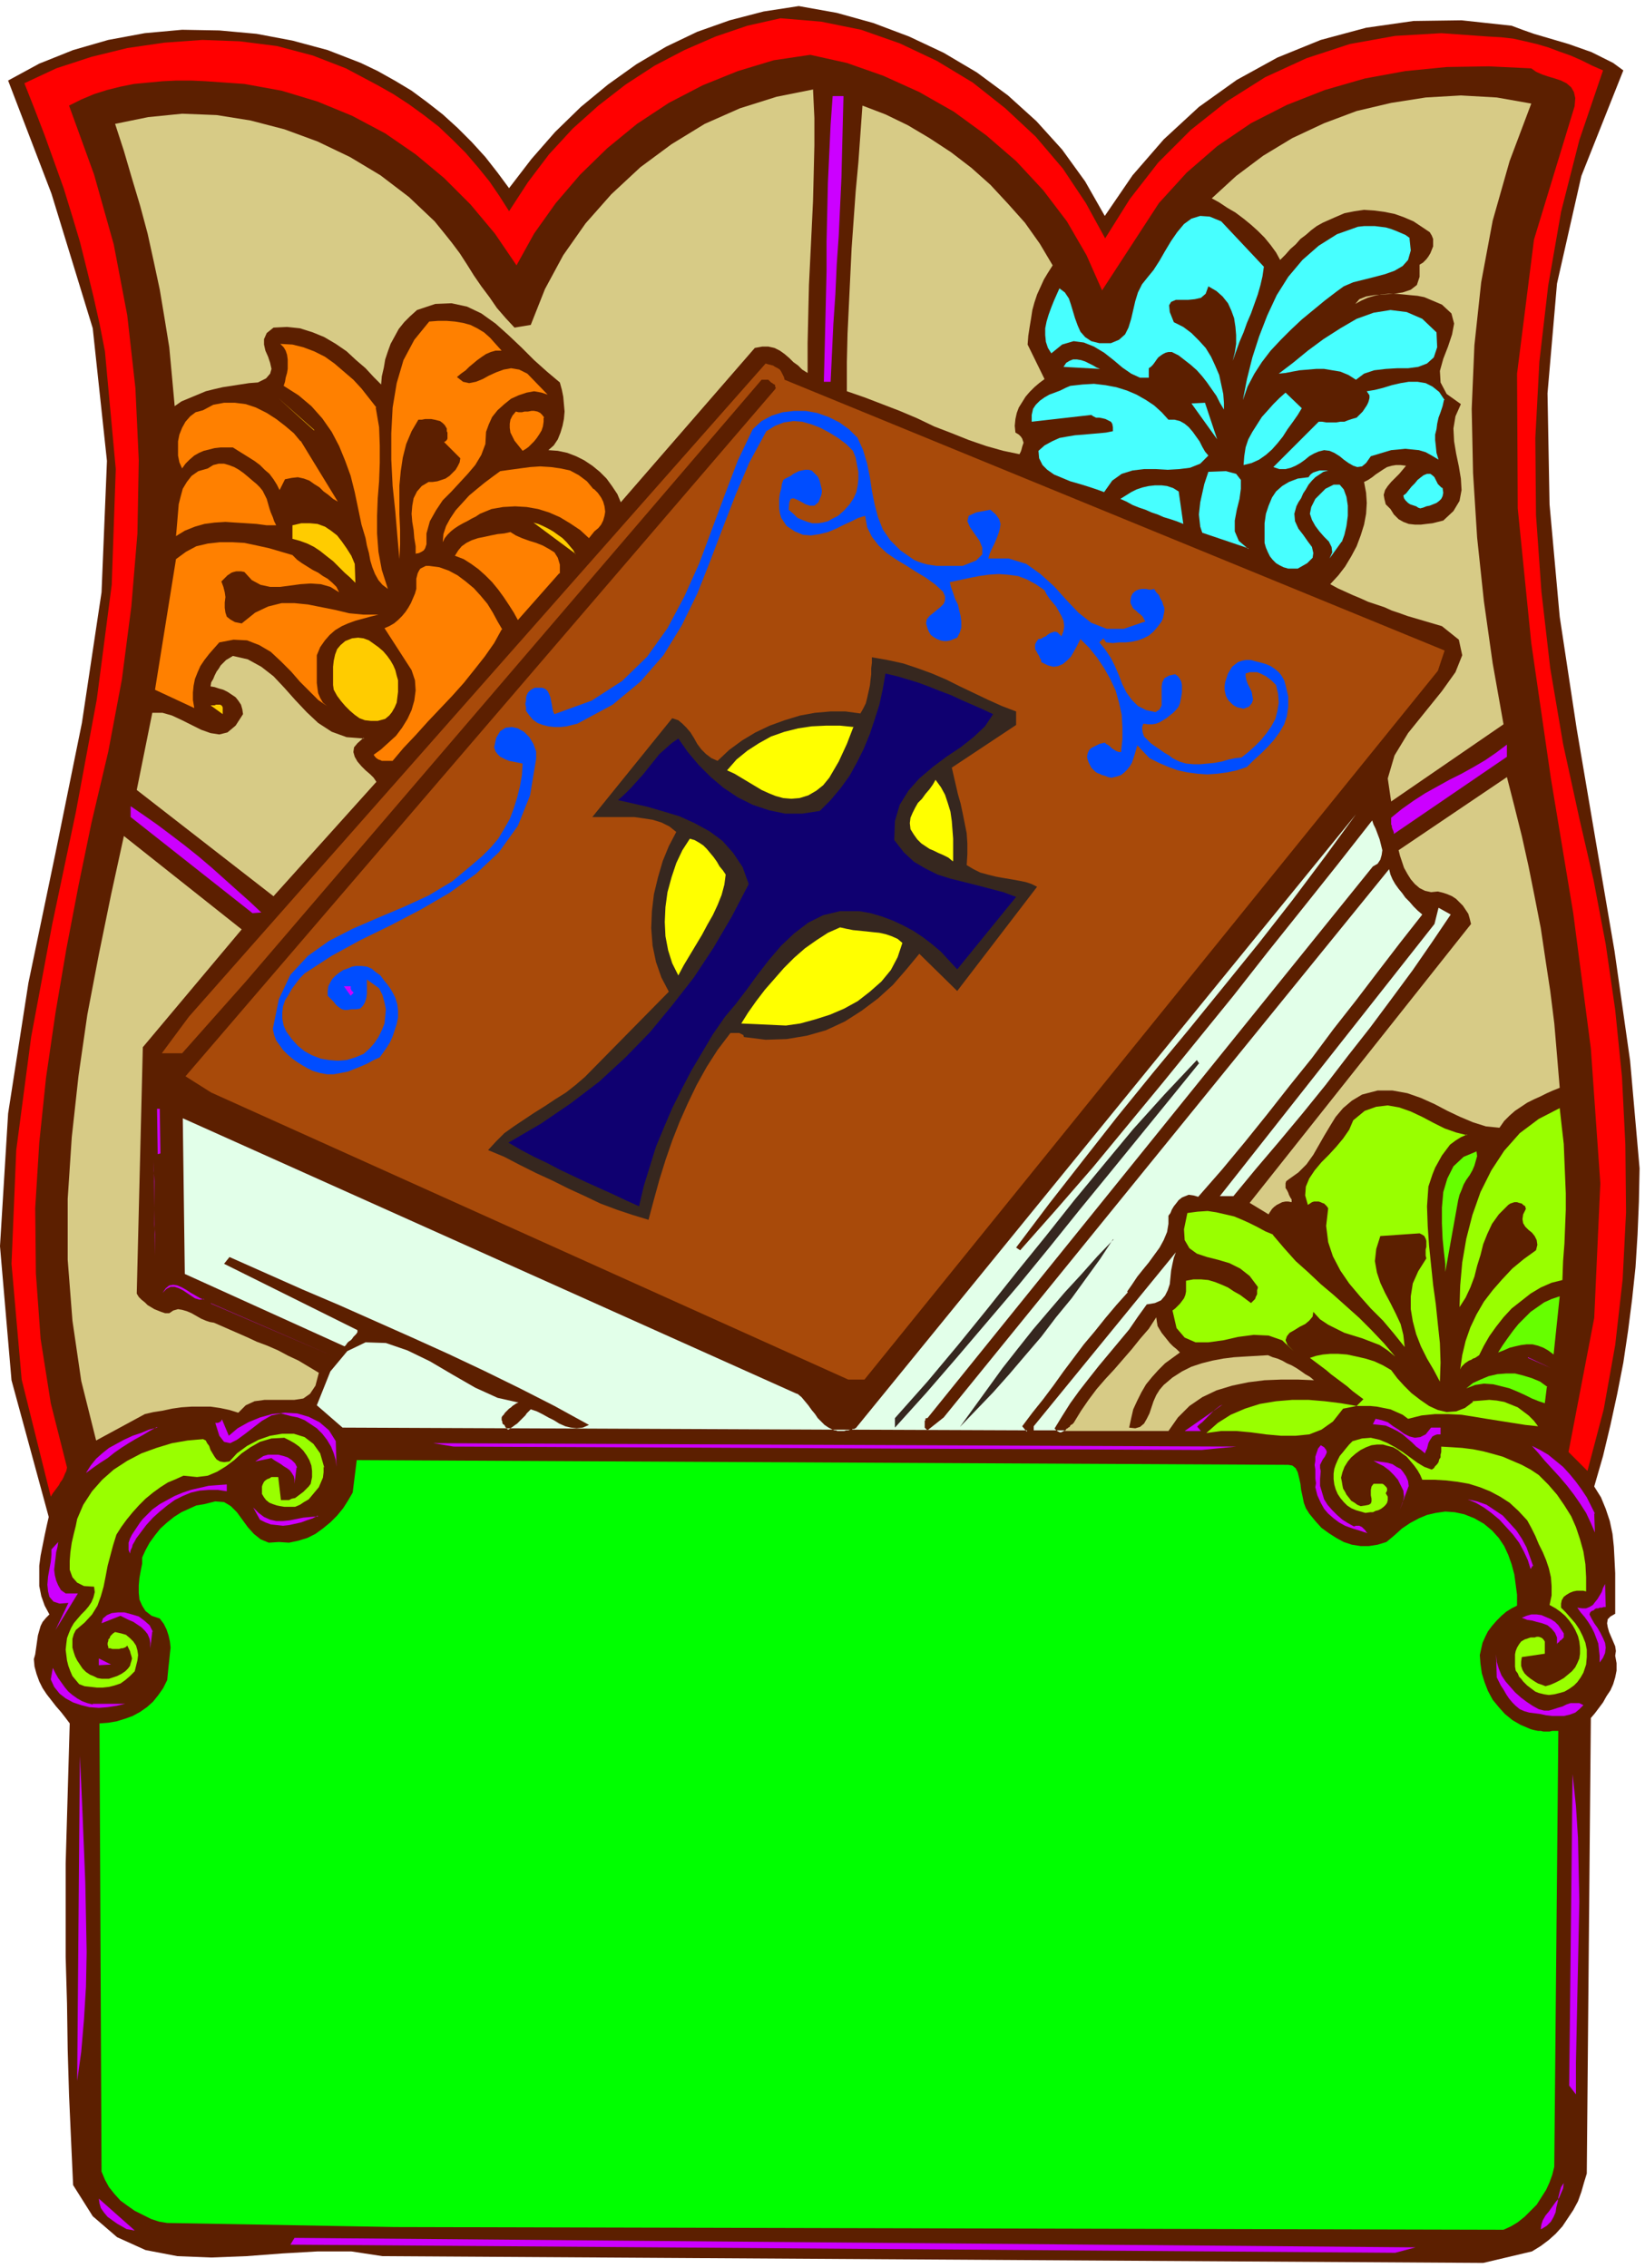 <svg xmlns="http://www.w3.org/2000/svg" fill-rule="evenodd" height="446.667" preserveAspectRatio="none" stroke-linecap="round" viewBox="0 0 2430 3350" width="324"><style>.pen1{stroke:none}.brush3{fill:#e2ffe9}.brush4{fill:#d7cb86}.brush6{fill:#c0f}.brush7{fill:#47ffff}.brush8{fill:#ff8000}.brush10{fill:#fc0}.brush11{fill:#004dff}.brush12{fill:#36271f}.brush14{fill:#ff0}.brush15{fill:#9f0}.brush16{fill:#6f0}</style><path class="pen1" fill-rule="nonzero" style="fill:#5c1f00" d="m1632 319 41-60 46-53 52-48 56-40 60-33 64-26 67-18 70-10 71-1 74 8 16 6 17 6 17 5 17 5 17 5 17 6 17 6 16 8 16 8 15 11-62 156-36 159-14 162 3 164 15 166 25 165 28 165 28 164 23 162 14 159-1 49-2 49-3 48-5 47-6 47-7 47-9 46-10 46-11 46-13 45 10 16 7 17 6 18 4 19 2 19 1 19 1 20v60l-7 4-4 4-1 6 1 6 2 7 3 7 3 7 3 7 1 7-1 7 2 11v11l-2 10-3 10-4 9-6 9-5 9-6 8-6 8-6 7-6 673-4 13-4 14-5 14-7 13-8 12-8 12-10 11-10 9-12 9-13 8-72 17-1626-10-46-7h-50l-52 3-53 4-52 2-50-2-47-9-42-19-36-31-29-46-3-66-3-67-2-67-1-68-2-69v-138l2-69 2-69 2-69-6-8-7-9-7-8-7-9-7-9-6-9-5-10-4-11-3-11-1-11 2-7 1-7 1-7 1-7 1-7 2-7 2-7 3-6 5-6 5-5-7-13-5-14-3-15v-30l2-15 3-15 3-15 3-14 3-13-55-202-17-198 12-196 30-193 40-192 39-192 29-193 8-194-21-196-61-199-64-167 46-25 50-20 52-15 54-10 55-5 55 1 55 5 53 10 52 14 49 19 25 12 25 14 25 15 23 17 23 18 22 20 21 21 20 22 18 23 17 23 33-43 35-40 38-37 40-33 42-30 44-26 46-22 48-17 50-13 52-8 56 10 54 15 53 20 51 24 49 29 46 34 42 38 38 42 34 47 29 51z"/><path class="pen1 brush3" fill-rule="nonzero" d="m1558 2110 11-18 12-19 13-18 14-18 15-19 15-18 15-18 15-18 13-19 13-18 12-2 9-4 6-7 4-8 3-9 1-10 1-10 2-10 2-9 3-8-210 257v6h34-1v-1h-1v-1h-1v-1z"/><path class="pen1 brush4" fill-rule="nonzero" d="m1719 2046-6 7-5 8-4 9-3 9-3 9-4 8-4 7-6 5-7 2-9-1 3-14 3-13 6-13 6-12 7-12 9-11 9-10 10-10 11-8 11-8-5-5-5-4-5-5-4-5-4-5-4-5-3-5-3-5-1-6-1-7-11 17-13 15-12 15-13 15-13 15-13 14-13 15-12 16-11 16-11 18-1 1-1 1-2 1-1 1-1 2-2 1-1 1-2 1-1 2-2 1h154l14-20 17-17 19-13 21-10 23-7 24-5 24-3 25-1h24l24 1-6-5-7-4-7-5-6-4-7-4-7-3-7-4-7-3-7-2-7-3-17 1-17 1-16 1-16 2-16 3-16 4-15 5-14 7-14 9-13 11z"/><path class="pen1 brush3" fill-rule="nonzero" d="m1665 1908 7-10 8-12 8-10 9-11 8-11 8-11 6-11 5-12 2-12v-12l3-4 2-5 3-5 4-5 3-4 5-4 5-2 5-2 7 1 7 2 35-40 34-41 33-41 33-42 33-41 32-43 33-42 32-42 33-43 33-42-7-6-6-6-6-7-6-6-5-7-5-6-5-7-4-7-3-7-2-8-658 810-24 19-4-4v-10l1-1v-2l1-1h2l658-815 7-4 4-6 2-7 1-7-2-8-2-8-3-8-3-8-3-6-2-6-51 65-51 64-52 65-51 65-52 64-52 64-52 63-52 63-53 61-54 61-6-4 49-65 50-64 51-65 52-64 53-64 52-64 51-63 50-64 48-64 46-63-739 907h-1l-1 1h-3v1h-3l259 1-5-6 15-20 16-20 15-20 15-21 15-20 15-20 16-19 16-20 16-19 17-19z"/><path class="pen1" fill-rule="nonzero" style="fill:red" d="m1632 353 37-59 42-54 48-48 53-42 57-36 61-28 64-21 67-12 68-4 70 5 18 1 18 2 18 4 17 4 17 5 16 6 17 6 16 7 16 8 16 7-35 103-27 106-19 109-13 112-6 113 1 114 8 113 13 113 19 112 24 110 21 91 18 95 14 97 10 99 5 100 1 100-5 99-11 97-17 95-24 91-28-28 38-198 9-199-14-199-26-200-33-199-29-200-20-199-1-199 25-198 60-197 1-12-2-9-4-7-7-6-8-4-9-3-10-3-9-3-9-4-7-5-63-3-62 1-61 6-60 11-59 17-56 22-53 27-50 34-45 39-41 45-84 129-23-52-29-50-35-46-40-43-44-38-48-35-51-29-53-24-54-19-54-12-54 8-53 16-52 21-50 26-47 31-44 36-40 39-36 42-32 45-26 47-32-47-36-43-39-39-42-35-45-31-49-26-51-21-53-16-55-10-57-4-22-1h-21l-21 1-21 2-21 2-20 4-20 5-19 6-19 8-18 9 37 102 29 103 20 105 12 107 5 107-2 108-9 108-14 108-20 106-25 106-19 92-18 94-16 94-14 96-10 96-6 97 1 96 7 97 15 95 24 95-1 5-2 4-2 5-2 4-3 4-2 4-3 4-3 4-3 4-3 5-43-173-15-171 7-168 22-167 31-166 35-166 31-167 22-169 6-171-16-174-8-41-9-40-10-41-10-40-12-40-12-39-14-39-14-39-15-39-15-38 47-22 52-17 53-13 55-8 56-4 55 2 55 7 53 14 49 19 47 25 23 13 23 15 22 16 22 17 20 19 20 20 18 21 17 21 15 22 14 22 28-43 31-41 35-38 38-34 40-31 43-28 44-23 46-20 47-16 49-11 60 5 59 12 57 20 55 26 53 32 48 38 45 42 40 47 34 51 29 53z"/><path class="pen1 brush4" fill-rule="nonzero" d="m1201 132 2 42v41l-1 42-1 40-2 42-2 41-2 41-1 43-1 43v44l-8-5-6-6-7-5-6-6-7-6-7-5-8-4-9-2h-9l-11 2-198 228-5-12-8-12-8-11-10-10-11-9-12-8-12-6-13-5-14-3-14-1 8-7 6-9 4-10 3-10 2-10 1-11-1-11-1-11-2-10-3-11-19-16-19-17-19-19-19-18-19-17-21-15-21-10-23-5-24 1-27 9-10 9-9 9-8 10-6 11-6 11-4 11-4 12-2 12-3 13-1 12-11-11-12-13-14-12-14-13-16-11-17-10-17-7-19-6-19-2-20 1-10 8-4 9v8l2 9 4 9 3 9 2 9-2 7-6 7-12 6-13 1-13 2-13 2-13 2-13 3-12 3-12 5-12 5-12 5-10 7-4-44-4-43-7-43-7-42-9-42-9-41-11-41-12-40-12-41-13-40 49-10 50-5 51 2 50 8 50 13 49 18 48 23 45 27 42 32 38 36 13 16 12 15 12 16 11 17 10 16 11 16 12 16 11 16 13 15 13 14 24-4 21-53 27-50 33-47 38-43 43-40 46-34 49-30 52-23 54-17 55-11z"/><path class="pen1 brush6" fill-rule="nonzero" d="m1246 142-1 39-1 40-1 41-2 43-2 43-3 43-2 44-3 44-2 43-2 42h-10l1-39 1-41 1-41 1-43v-43l1-43 1-44 2-43 2-43 3-42h16z"/><path class="pen1 brush4" fill-rule="nonzero" d="m2262 153-32 85-25 88-17 91-10 93-4 94 2 95 6 95 10 94 13 92 16 90-166 114-5-34 10-34 20-33 25-31 25-31 20-28 10-25-5-23-25-20-51-15-11-4-12-4-11-5-12-4-12-4-11-5-12-5-11-5-11-5-11-6 12-13 10-13 9-15 8-15 6-16 5-16 3-16 1-16-1-15-3-16 6-3 6-4 5-4 6-4 6-4 5-3 7-2 6-1h7l8 1-5 6-5 6-6 6-6 6-5 6-4 6-2 7 1 6 2 8 7 7 5 8 7 7 7 4 8 3 9 1h9l8-1 9-1 8-2 8-2 15-14 9-15 3-16-1-17-3-18-4-19-3-18-1-19 3-18 8-18-21-15-9-17-1-17 5-18 7-18 6-18 3-16-4-15-14-13-26-11-10-2-11-1-10-1-11-1h-11l-11 1-10 2-10 3-9 4-9 5 6-7 10-4 12-2 14-1 15-1 13-2 12-4 9-7 4-12v-18l5-3 5-5 3-4 3-5 2-5 2-5v-11l-2-5-3-5-12-8-12-8-14-6-14-5-15-3-15-2-15-1-14 2-15 3-14 6-9 4-9 4-9 5-8 6-8 7-8 6-7 8-8 7-7 8-8 8-6-11-8-11-9-11-10-10-10-9-11-9-12-9-12-7-12-8-11-6 36-33 40-30 43-26 47-22 48-18 51-12 51-8 52-3 53 3 51 9zm-707 239-7 11-6 10-5 11-5 11-4 12-3 11-2 13-2 12-2 13-1 13 25 51-8 6-7 6-7 7-6 7-5 8-5 8-3 8-2 9-1 10 1 10 5 3 3 3 2 3 1 3 1 3-1 3-1 3-1 4-1 3-2 4-24-5-25-7-26-9-25-10-26-10-25-12-26-11-26-10-26-10-26-9v-43l1-42 2-42 2-42 2-42 3-42 3-42 4-43 3-42 3-42 34 13 33 16 32 19 32 21 30 23 28 25 26 28 25 28 22 31 19 32z"/><path class="pen1 brush7" fill-rule="nonzero" d="m1867 394-2 14-3 13-4 14-5 14-5 14-6 14-5 14-6 14-5 14-5 14 3-12 2-13v-13l-1-12-2-13-4-11-5-11-8-10-9-8-12-7-4 11-7 6-9 2-10 1h-18l-7 3-3 5 1 10 6 15 14 7 12 9 11 11 10 11 8 13 6 13 6 14 3 14 3 14 1 13v10l-6-10-5-10-7-10-7-10-7-9-8-9-9-8-9-7-9-7-10-5h-5l-4 1-4 2-3 2-4 3-3 4-2 3-3 4-3 3-3 2v14h-13l-13-6-13-9-13-11-14-11-15-9-15-6-15-2-17 5-16 13-5-8-3-9-1-10v-10l2-10 3-10 4-11 4-10 4-9 4-9 8 6 6 9 3 9 3 10 3 10 4 11 4 9 7 8 9 6 12 3h17l12-5 9-8 5-10 4-13 3-13 3-13 4-13 6-12 8-10 9-11 9-14 8-14 9-15 9-13 10-12 11-8 13-4 14 1 17 7 63 67zm215-43 2 19-4 14-8 9-12 7-14 5-15 4-16 4-16 4-14 6-11 8-17 13-17 14-17 14-16 15-15 15-15 16-13 17-11 17-10 19-7 20 6-31 8-32 10-31 12-31 14-30 17-27 21-25 24-21 27-17 31-11 9-1h16l8 1 8 1 7 2 8 3 7 3 7 3 7 5z"/><path class="pen1 brush8" fill-rule="nonzero" d="M740 518h-8l-7 2-7 3-6 4-7 5-6 5-6 5-5 5-7 5-6 5 9 7 9 2 10-2 10-4 9-5 11-5 11-4 11-2 12 2 12 6 30 31-9-3-11-2-11 2-12 4-11 5-10 8-10 9-8 10-5 11-4 11-1 18-6 16-9 15-11 13-12 13-12 13-13 13-10 15-9 16-5 18v16l-1 3-1 3-2 3-3 2-4 2-5 1v-11l-2-12-1-12-2-12-1-12 1-12 2-11 5-10 7-8 10-6h6l7-1 6-2 6-2 6-4 4-4 5-5 3-5 3-6 1-6-24-24 2-1 2-2 1-2v-9l-1-2v-4l-3-5-3-3-4-3-4-1-4-1-5-1h-9l-5 1h-5l-10 17-8 19-5 20-3 20-2 21v43l1 22v22l-1 22-3-34-3-36-4-38-2-39v-39l2-38 6-36 10-34 16-30 22-27 13-1h13l12 1 12 2 11 3 10 5 10 6 9 8 8 9 9 10z"/><path class="pen1 brush7" fill-rule="nonzero" d="m2122 491 1 22-5 15-10 9-13 5-15 2h-16l-17 1-17 2-15 5-12 9-11-7-12-5-12-2-12-2h-12l-12 1-12 1-11 2-10 2-10 1 21-16 22-18 23-17 25-16 24-14 25-9 25-4 24 3 23 10 21 20z"/><path class="pen1 brush8" fill-rule="nonzero" d="m555 602 5 29 1 27v26l-1 27-2 25-1 26v26l2 27 5 27 9 28-8-6-6-7-5-9-4-10-3-10-2-11-3-11-2-11-3-10-3-10-5-24-5-24-6-24-8-22-9-22-11-21-14-20-16-18-19-16-22-14 2-6 1-6 2-7 1-6v-14l-1-7-2-6-3-5-5-5 18 1 16 4 16 6 16 8 14 10 14 12 14 12 12 13 11 14 11 14z"/><path class="pen1" fill-rule="nonzero" style="fill:#a84a0a" d="m1159 561 975 400-10 30-847 1047h-24l-941-424-38-24 871-1015 1-2-1-2v-2l-1-1-2-1-1-1-2-1-1-1-2-2-1-1h-10l-761 888-95 107h-30l40-54 852-965 3 1 4 1 4 1 3 2 4 2 3 2 2 3 2 4 2 4 1 4z"/><path class="pen1 brush7" fill-rule="nonzero" d="m1625 545-54-3 4-6 5-3 5-2h6l6 1 6 2 6 3 6 3 5 3 5 2zm100 75h10l8 2 7 4 6 5 6 7 5 7 5 7 4 8 4 7 5 6-12 12-15 6-16 2-17 1-17-1h-18l-17 2-16 5-14 10-12 17-11-4-12-4-13-4-14-4-12-5-12-5-10-7-7-7-5-10-1-11 9-8 11-6 11-5 11-2 12-2 13-1 11-1 12-1 10-1 10-2v-6l-1-5-2-3-4-2-4-2-4-1-5-1h-5l-4-2-3-2-88 10v-10l2-9 4-6 6-6 7-5 7-4 8-3 8-3 8-4 7-3 18-2 17-1 17 2 16 3 16 5 14 6 14 8 12 8 11 10 10 11zm408-29-2 9-3 9-3 8-2 9-1 8-2 8v8l1 9 1 10 3 10-10-6-9-5-10-3-10-1-10-1-10 1-11 1-10 3-10 3-10 3-7 10-6 5-7 1-6-2-7-4-7-5-6-5-8-5-7-3-8-1-8 2-7 3-7 4-6 5-7 5-7 4-7 3-8 2h-9l-9-3 67-67h5l6 1h15l6-1h6l5-2 6-2 7-2 3-3 3-3 3-3 2-3 2-3 2-3 2-4 1-3 1-4v-4l-4-6 12-2 12-3 13-4 13-3 12-2h13l12 2 10 5 10 8 8 12z"/><path class="pen1 brush10" fill-rule="nonzero" d="m464 635-53-47 33 30 20 18z"/><path class="pen1 brush8" fill-rule="nonzero" d="m444 651 55 90-7-4-7-6-7-5-6-6-8-5-7-5-8-3-9-2-9 1-10 2-8 16-4-8-5-8-6-8-7-6-7-7-8-6-8-5-8-5-8-5-8-5h-18l-9 1-8 2-8 2-7 3-7 4-7 6-6 6-5 7-4-9-2-10v-21l2-10 4-10 5-9 7-8 8-6 11-3 15-8 16-3h16l16 2 15 5 16 8 14 9 13 10 13 11 10 12z"/><path class="pen1 brush7" fill-rule="nonzero" d="m1923 603-6 10-7 10-8 11-7 11-8 10-8 9-9 8-10 7-11 5-12 3 1-13 2-13 4-12 6-11 7-11 7-11 9-10 8-9 9-9 9-8 25 24z"/><path class="pen1 brush8" fill-rule="nonzero" d="M803 617v6l-1 7-2 6-3 5-4 6-4 5-4 4-4 4-4 3-5 3-4-5-4-5-4-5-3-6-3-6-1-7v-6l1-6 3-6 5-6 4 1h5l4-1h5l5-1h4l5 1 4 2 3 3 3 4z"/><path class="pen1 brush7" fill-rule="nonzero" d="m1798 649-38-53 20-1 18 54z"/><path class="pen1 brush11" fill-rule="nonzero" d="m1266 645 9 20 6 20 4 20 3 20 4 20 5 19 7 18 11 16 15 15 20 14 7 3 6 2 7 2 7 1 7 1h38l20-8 9-9v-10l-4-10-7-10-7-10-4-9 2-8 11-5 21-4 8 7 5 7 2 7-1 7-2 7-3 8-3 7-4 8-3 7-2 7h30l26 8 21 15 20 18 18 20 18 19 19 15 23 9h25l32-11-2-3-2-4-3-3-4-3-3-3-4-3-2-4-2-4v-5l1-5 2-4 3-3 3-2 3-1 4-1h7l4 1h4l4-1 3 5 4 4 2 5 3 5 1 4 2 5v5l-1 5-1 5-2 5-6 8-6 7-7 6-8 4-8 3-9 2-9 1h-10l-9 1-10-1-4-6-6 6 9 11 8 12 6 12 6 14 5 13 6 12 8 11 9 9 12 6 14 3 6-4 3-6v-28l1-6 3-6 7-4 9-2 4 3 3 4 2 4 1 5v11l-1 6-1 5-1 5-2 5-4 5-4 4-5 4-5 4-5 3-5 3-5 2-6 1h-6l-7-1-2 6 1 7 2 6 5 5 5 5 7 5 6 4 7 5 7 4 5 4 10 5 10 3 11 1h10l11-1 10-1 11-2 10-3 10-2 9-1 10-8 10-9 9-9 8-10 7-10 6-11 3-12 2-12-1-13-3-13-3-3-4-4-4-3-4-3-4-2-4-2-5-2h-11l-6 2v4l1 5 2 6 3 6 3 6 1 6 1 6-2 5-4 5-8 3-4-1-5-1-4-2-3-2-3-3-3-3-2-3-2-4-1-4-1-5v-6l1-6 2-6 2-6 3-5 3-5 5-4 4-3 6-2 5-1h8l7 2 8 2 7 2 7 3 6 4 6 5 4 5 4 7 2 7 4 17v15l-2 14-4 12-7 12-8 11-9 10-10 10-11 10-10 10-15 5-14 3-15 2-15 1-14-1-15-2-14-3-14-5-14-6-14-7-18-19-2 7-2 7-2 6-2 6-3 5-4 5-4 4-5 4-6 2-8 2-5-1-5-2-4-1-4-2-3-1-3-2-3-3-3-3-2-4-2-4-2-6v-4l1-4 2-4 3-3 4-2 4-2 4-2 4-1 4-1 2 2 2 1 3 2 2 2 2 2 2 1 3 2 2 1 3 1h3l2-19v-18l-1-18-4-18-5-18-8-17-9-16-10-15-12-15-13-13-3 6-3 6-4 7-4 7-6 6-6 5-7 3-7 1-8-2-10-5v-3l-2-3-1-3-2-3-2-4-2-3v-7l2-4 3-4h3l2-1 3-2 3-1 2-2 3-2 2-1 3-1 3-1 4 1 6 6 3-8 1-7-1-8-3-7-4-7-4-7-5-6-5-6-4-6-3-6-13-9-13-7-13-5-15-2-14-1-15 1-14 2-15 3-14 3-14 3 2 8 3 8 3 9 4 8 2 9 2 8 1 8v9l-2 7-4 8-5 2-5 2-5 1h-5l-5-1-5-2-5-3-4-3-3-5-2-5-2-7 1-6 4-5 5-4 6-5 5-4 5-5 2-5v-6l-3-7-12-11-14-10-15-9-14-9-15-9-13-9-12-11-10-13-7-14-3-17-10 3-10 5-11 5-12 6-12 5-12 3-13 2-12-1-12-5-12-8-4-6-4-6-2-7-1-7v-14l1-8 2-7 1-7 2-6 3-2 4-2 4-2 4-3 4-2 4-2 4-1 5-1h5l5 1 3 3 3 3 3 3 2 4 1 3 1 4 1 4 1 4v5l-1 4-4 10-6 5h-7l-6-2-7-4-6-3-5-2-4 1-2 5-1 11 7 6 6 6 7 3 8 3 7 2h8l7-1 8-2 7-4 8-4 9-8 8-9 6-9 4-9 2-10 1-9v-11l-2-10-2-11-4-10-10-10-12-9-13-8-13-7-13-5-14-4-13-1-14 2-13 5-13 8-25 46-20 47-19 49-19 50-19 48-23 47-27 44-34 39-41 34-52 28-8 2-8 2-9 1h-9l-9-1-8-2-8-3-7-5-5-6-5-7v-5l-1-5 1-5v-4l1-4 2-4 3-3 3-2 4-2h11l5 2 3 3 2 4 2 5 1 5 1 5 1 6 1 5 2 4 55-20 45-29 37-36 30-42 25-47 22-49 19-51 19-51 19-50 22-46 13-12 15-8 16-5 17-2h17l17 3 17 6 16 8 14 10 12 12z"/><path class="pen1 brush8" fill-rule="nonzero" d="M407 776h-13l-15-2-15-1-16-1-15-1-16 1-15 2-14 4-15 6-13 8 1-11 1-12 1-12 1-12 3-12 3-11 6-10 7-9 10-7 14-4 8-5 8-2h8l7 2 8 3 7 4 7 5 6 5 7 6 6 5 5 5 4 5 3 6 3 6 2 7 2 7 2 6 3 7 2 6 3 6zm470-54 6 6 5 7 3 6 2 7 1 8-1 6-2 7-3 6-4 5-6 5-8 10-13-12-15-10-15-9-16-7-16-5-17-3-17-1-18 1-17 3-17 7-6 4-6 3-7 4-6 3-7 4-6 4-5 4-5 5-4 5-3 6 1-12 4-12 6-11 8-12 10-11 10-11 12-10 11-9 12-9 11-8 14-2 15-2 15-2 15-1 16 1 14 2 14 3 13 7 12 9 10 12z"/><path class="pen1 brush7" fill-rule="nonzero" d="m1844 810-68-23-3-9-1-9-1-9 1-9 1-9 2-9 2-9 2-9 3-9 3-9 26-1 15 4 7 9v13l-2 15-4 16-3 16v16l6 14 14 12zm118-115-7 2-6 4-6 4-5 5-5 6-4 7-4 6-3 7-4 6-3 6-3 11 1 11 5 11 7 9 7 10 6 8 2 9-1 7-8 8-14 8h-14l-7-2-6-3-5-3-5-5-4-5-3-6-3-7-2-7v-29l2-14 4-12 5-12 6-9 9-8 10-6 13-5 16-2 2-3 2-2 3-2 3-1 3-1 3-1h14zm169 26 1 7-1 5-2 4-3 3-4 3-5 2-5 2-5 1-5 2-4 1-3-1-3-2-3-1-3-1-3-1-3-2-2-2-2-2-2-3-1-4 4-3 4-5 4-5 5-5 4-5 5-4 4-3 5-2h5l4 3 2 2 1 2 1 2 1 2 1 2 1 2 2 2 1 1 2 2 2 1zm-390 4 7 49-10-4-9-3-10-3-9-4-9-3-9-4-9-3-10-4-9-5-9-4 8-5 8-5 8-4 9-3 9-2 9-1h10l8 1 9 3 8 5z"/><path class="pen1 brush7" fill-rule="nonzero" d="m1982 800-18 25 4-9-1-8-4-8-7-7-7-8-6-8-5-9-3-9 2-10 6-12 15-15 12-6h9l6 7 4 11 2 13v15l-2 15-3 13-4 11z"/><path class="pen1 brush10" fill-rule="nonzero" d="m524 832 1 29-8-8-8-7-9-9-8-8-9-7-10-8-9-6-10-5-11-4-11-3v-20l13-3h13l11 1 11 4 9 6 9 7 7 9 7 10 7 11 5 12zm326-14-62-46 7 2 7 3 8 4 7 4 7 5 7 5 6 6 5 6 5 6 3 6z"/><path class="pen1 brush8" fill-rule="nonzero" d="m826 847-61 69-6-11-7-11-8-12-8-11-9-11-10-10-10-9-11-8-11-7-13-5 5-8 5-6 7-5 8-4 9-3 10-2 9-2 10-2 10-1 9-2 8 5 9 4 11 4 10 3 10 4 9 5 8 5 5 8 3 10v13zm-325 28-13-8-14-4-15-1-15 1-15 2-15 2h-15l-14-3-13-7-11-12-5-1h-7l-4 1-3 1-3 2-3 2-3 3-3 3-3 3 3 8 2 8 1 7-1 8v8l1 7 2 6 5 4 7 4 10 2 20-16 19-9 20-5h19l20 2 20 4 20 4 21 5 21 2h22l-12 3-11 3-11 3-11 4-9 4-10 6-8 7-7 8-7 10-5 12v41l1 8 1 7 3 7 4 7 6 5-13-9-13-13-14-14-13-15-15-15-15-14-17-10-18-7-20-1-21 4-8 9-7 8-7 9-6 9-4 9-4 10-2 10-1 10v11l2 12-58-27 31-193 15-11 15-8 17-4 18-2h18l18 1 19 4 18 4 17 5 17 5 7 7 7 5 8 5 8 5 8 4 7 5 7 4 7 6 6 6 4 8zm240 55-11 20-14 20-15 19-16 20-17 19-18 19-18 19-18 20-18 19-16 19h-16l-2-1-3-1-3-2-2-2-2-3 11-8 11-10 11-10 9-12 8-13 6-13 4-14 2-15-1-15-5-15-40-62 7-3 7-4 6-5 6-6 5-6 4-6 4-7 3-7 3-7 2-7v-15l1-4 1-4 2-4 2-3 4-2 4-2h5l15 2 14 5 13 7 12 9 12 10 10 11 10 12 8 13 7 13 7 12z"/><path class="pen1 brush10" fill-rule="nonzero" d="m584 990 2 8 2 7v17l-1 8-1 8-3 7-4 7-4 5-6 5-11 3h-10l-9-1-8-3-7-5-7-6-7-7-6-7-6-8-5-9-1-7v-27l1-9 2-9 3-8 5-6 7-6 10-4 9-1 8 1 8 3 7 5 7 5 7 6 6 7 5 7 4 7 3 7z"/><path class="pen1 brush4" fill-rule="nonzero" d="m537 1090-9 8-5 6-1 7 2 7 4 7 6 7 6 6 7 6 5 5 4 6-152 169-202-157 23-114h15l14 4 15 7 14 7 14 7 14 5 13 2 12-3 12-10 11-17-1-7-2-7-4-6-4-5-6-4-6-4-6-3-7-2-6-2-6-1 1-6 3-5 2-5 3-6 3-4 3-5 4-4 4-4 5-3 5-3 22 5 20 11 18 14 16 17 16 18 17 18 17 16 20 13 22 8 26 2z"/><path class="pen1 brush12" fill-rule="nonzero" d="M1501 1050v21l-95 63 3 13 3 13 3 13 4 14 3 14 3 15 3 15 1 15v16l-1 16 10 6 10 5 11 3 12 3 11 2 12 2 11 2 10 2 9 3 8 4-118 154-56-55-19 23-20 23-22 20-24 18-25 16-28 13-28 8-30 5-31 1-32-4-1-3-2-1-2-1-2-1h-13l-19 25-16 25-15 27-13 27-12 27-11 28-10 29-9 29-8 29-8 30-23-7-24-8-24-9-23-11-24-11-24-12-24-11-24-12-23-12-24-10 12-13 12-12 14-10 15-10 15-10 16-10 15-10 16-10 14-11 14-12 124-126-11-21-8-23-5-24-2-26 1-25 3-25 6-25 7-24 9-22 11-21-10-8-12-6-13-4-13-2-14-2h-62l118-146 9 3 6 5 6 6 6 7 5 8 5 9 6 8 7 7 8 6 9 4 17-16 19-14 20-12 21-10 22-8 23-7 22-4 23-2h22l22 3 4-7 4-8 2-8 2-9 2-9 1-9 1-8v-9l1-8v-8l23 4 23 5 21 7 22 8 21 9 20 10 21 10 21 10 20 9 21 8z"/><path class="pen1" fill-rule="nonzero" style="fill:#0f0070" d="m1467 1055-12 18-17 16-19 15-21 14-20 15-20 17-16 18-13 21-7 24-1 28 14 18 15 14 17 10 18 9 19 6 20 5 20 5 19 5 19 5 19 7-87 107-12-13-12-13-13-11-13-10-15-10-15-8-15-7-16-6-17-5-17-3h-28l-25 6-22 11-21 16-19 18-18 21-17 22-16 22-16 21-16 19-18 26-16 27-16 27-14 27-14 28-12 28-12 29-9 29-9 29-7 30-20-9-19-9-20-9-20-9-19-9-19-9-19-10-19-9-19-10-19-11 48-28 44-30 42-32 39-36 36-37 33-40 32-41 29-44 27-46 25-48-9-25-14-21-16-18-19-14-22-12-22-10-23-7-24-7-22-5-22-5 10-9 9-9 9-10 9-10 8-10 8-10 8-10 9-8 9-8 10-7 14 20 16 19 18 18 19 16 21 14 22 11 24 8 24 5h25l26-4 16-16 15-18 13-18 11-20 10-20 9-22 7-21 7-22 5-23 4-23 17 4 17 5 16 5 16 6 15 6 16 6 15 7 16 7 16 7 15 7z"/><path class="pen1 brush10" fill-rule="nonzero" d="M329 1045v10l-18-13h6l2-1h6l2 1 1 1 1 2z"/><path class="pen1 brush11" fill-rule="nonzero" d="m792 1121-9 54-18 45-28 39-34 32-39 28-43 25-44 23-45 22-42 23-40 26-7 7-6 8-6 8-5 9-5 8-3 9-1 9v9l2 10 4 9 8 11 9 10 10 8 11 6 13 5 12 2 13 1 13-1 13-4 12-5 9-8 7-8 6-9 5-10 4-10 1-10 1-11-2-10-3-11-5-10-18-13v21l-1 7-2 6-3 5-4 4-6 1h-7l-6 1h-4l-4-1-3-2-4-3-2-2-3-4-3-3-3-3-3-3v-7l1-7 3-6 3-5 5-5 5-4 6-4 6-2 7-3 6-1h8l8 1 7 3 6 5 7 5 5 7 5 6 5 7 4 7 3 6 3 10 1 9v10l-2 10-3 9-3 9-4 9-5 8-5 7-5 7-9 4-9 5-9 4-10 4-10 4-10 2-11 2h-10l-11-2-10-3-8-4-7-4-8-5-7-5-7-6-7-7-5-7-5-7-3-8-2-9 9-44 17-36 26-28 31-22 35-18 37-16 38-16 37-17 35-21 30-25 14-12 13-13 11-13 9-15 8-14 6-16 5-16 4-16 3-17 1-17-5-1-5-1-5-1-5-1-5-2-4-2-4-2-4-4-3-4-2-6 3-14 6-10 8-5 9-1 9 2 9 5 8 8 6 10 4 11v12z"/><path class="pen1 brush14" fill-rule="nonzero" d="m1261 1073-5 13-5 13-6 13-6 13-7 12-7 12-9 11-10 8-12 7-13 4-12 1-12-1-11-3-10-4-11-5-10-6-10-6-10-6-10-6-11-5 14-16 16-13 17-11 18-10 20-7 20-5 20-3 21-1h21l20 2z"/><path class="pen1 brush6" fill-rule="nonzero" d="m2226 1118-167 114v-2l-1-3-1-2-1-3v-2l-1-2v-10l16-13 17-12 17-11 18-10 18-10 18-9 18-10 17-10 16-11 16-12v18z"/><path class="pen1 brush14" fill-rule="nonzero" d="m1407 1272-6-5-8-4-7-3-6-3-7-3-6-4-6-4-6-6-5-7-5-8-1-9 1-8 3-7 4-8 4-7 6-6 5-7 6-7 5-7 4-7 8 11 6 11 4 12 4 13 2 14 1 13 1 13v33z"/><path class="pen1 brush4" fill-rule="nonzero" d="m2304 1607-10 4-9 4-10 5-9 4-10 5-9 6-9 6-8 7-8 8-7 10-20-2-19-6-19-8-19-9-19-10-20-9-20-7-22-4h-22l-23 6-15 9-13 11-11 13-8 13-9 15-8 14-8 14-10 14-12 12-14 10-4 3-1 3v7l2 3 2 4 1 3 2 4 2 3v4l-5-1h-4l-5 1-4 2-4 2-4 3-3 3-2 3-2 3-1 2-28-17 327-412-2-8-2-7-4-6-4-6-5-5-5-5-6-4-7-3-6-2-8-2-10 1-9-2-8-4-7-6-6-7-5-8-5-9-3-9-3-9-2-8 160-108 11 43 11 44 10 45 9 45 9 46 7 47 7 46 6 48 4 47 4 48z"/><path class="pen1 brush6" fill-rule="nonzero" d="m386 1348-13 1-180-142v-16l19 13 20 14 20 15 21 16 20 16 20 17 19 17 19 17 18 16 18 17z"/><path class="pen1 brush4" fill-rule="nonzero" d="m211 1546-9 365 3 5 4 4 5 4 4 4 5 3 5 3 5 2 5 2 6 2h6l6-4 7-2 6 1 7 2 7 3 7 4 7 4 7 3 6 2 6 1 16 7 16 7 16 7 15 7 16 6 16 7 15 8 15 7 15 9 15 9-5 19-8 12-10 7-13 2h-44l-15 2-13 6-11 11-13-4-14-3-14-2h-28l-15 1-14 2-14 3-13 2-13 3-72 39-22-88-13-89-7-90v-90l6-91 10-91 13-90 17-89 18-88 19-87 174 138-146 174z"/><path class="pen1 brush14" fill-rule="nonzero" d="m1072 1292-2 15-4 15-6 15-7 15-8 14-8 15-9 15-9 15-9 15-8 15-9-18-6-19-4-21-1-21 1-22 3-22 6-22 7-21 9-19 11-17 7 2 7 4 6 4 5 5 5 6 5 6 5 7 4 7 5 6 4 6z"/><path class="pen1 brush3" fill-rule="nonzero" d="m2143 1351-27 40-29 42-31 42-32 43-33 42-33 43-34 42-35 42-34 40-33 40h-20l317-402 6-24 18 10z"/><path class="pen1 brush14" fill-rule="nonzero" d="m1333 1393-7 21-10 19-14 17-17 15-18 14-20 11-21 9-22 7-22 6-21 3-66-3 10-16 12-17 13-17 14-16 14-16 15-15 16-14 17-12 17-11 18-8 9 2 10 2 10 1 10 1 9 1 10 1 9 2 9 3 9 4 7 6z"/><path class="pen1 brush6" fill-rule="nonzero" d="M518 1457v4l1 1v1l1 1 1 1 1 1v1l-4 4-10-14h10z"/><path class="pen1 brush12" fill-rule="nonzero" d="m1771 1571-43 53-44 54-44 54-45 55-45 56-45 55-46 54-46 54-45 52-46 51v-14l48-54 46-55 43-53 43-54 43-53 42-53 43-52 44-53 46-51 48-51 4 6z"/><path class="pen1 brush6" fill-rule="nonzero" d="M232 1638h4l1 66-4 1-1-66z"/><path class="pen1 brush15" fill-rule="nonzero" d="m2167 1676-9 4-8 5-8 6-6 8-6 8-5 9-5 9-4 10-3 9-3 9-2 29 1 29 2 29 3 29 3 29 4 29 3 29 3 28 1 29-1 28-9-17-10-17-9-18-7-18-5-19-3-18v-19l3-19 8-18 12-19-1-4v-9l1-4v-9l-1-3-2-4-3-2-4-2-58 4-6 19-2 18 3 17 5 15 7 15 8 15 8 16 7 15 4 16 2 18-16-20-16-19-18-18-16-18-16-19-13-19-11-21-7-21-3-24 3-26-2-3-2-2-2-2-3-1-2-1-3-1h-7l-3 1-6 4-4-14 1-13 5-12 8-12 10-12 11-11 11-12 10-12 9-13 6-14 17-14 17-6 17-2 17 3 17 6 17 8 17 9 16 8 17 6 16 4zm137-39 3 27 3 26 1 25 1 24 1 24v24l-1 25-1 25-2 26-1 28-16 4-16 7-15 9-14 11-14 11-12 13-11 14-10 14-8 14-7 14-3 2-3 2-3 1-3 2-3 1-3 2-3 2-3 3-2 2-2 4 3-21 5-21 7-20 9-19 11-19 13-17 14-16 15-16 17-14 18-13 2-8-1-7-3-6-4-5-5-4-5-5-3-5-1-6 1-7 4-8-1-4-3-2-2-2-4-1-3-1h-4l-3 1-3 1-3 2-2 2-12 12-10 14-7 15-6 15-4 16-5 16-4 16-6 16-7 15-9 14 1-32 3-34 6-35 9-35 12-34 16-32 19-29 23-26 28-21 31-16z"/><path class="pen1 brush12" fill-rule="nonzero" d="m844 1957-4 4-551-243v-8l56 23 57 23 56 24 56 24 56 24 56 25 56 25 54 26 55 26 53 27z"/><path class="pen1 brush6" fill-rule="nonzero" d="M229 1854v-31l-1-14v-64l-1-16v-14l2 140z"/><path class="pen1 brush16" fill-rule="nonzero" d="m2181 1700 1 8-2 7-2 7-3 7-4 7-5 7-4 7-3 8-3 7-2 8-19 106v-12l-2-17-2-20-1-23v-23l2-23 6-20 9-18 15-14 19-8z"/><path class="pen1 brush12" fill-rule="nonzero" d="m1053 2012-10 9-545-248v-10l56 23 56 24 55 24 56 25 55 25 55 26 56 25 55 26 56 26 55 25z"/><path class="pen1 brush15" fill-rule="nonzero" d="m1880 1824 17 20 17 19 19 17 18 17 19 16 19 17 19 17 18 18 18 19 17 20-11-9-12-8-13-5-13-5-13-4-13-4-12-6-12-6-12-8-10-11-1 7-5 6-6 5-8 4-8 5-7 4-4 5-2 6 3 7 9 9-17-16-20-7-22-1-23 3-22 5-22 3h-19l-16-7-12-14-6-26 4-3 4-4 3-3 3-4 3-4 2-5 1-5v-16l11-2h11l11 1 10 3 10 4 9 4 9 6 9 5 8 6 8 6 2-2 2-2 2-2 1-3 1-2 1-2v-6l1-3v-2l-12-16-14-11-16-8-17-5-16-4-15-5-11-8-7-12-1-16 5-24 15-2 15-1 13 2 13 3 13 3 12 5 11 5 12 6 11 6 12 5z"/><path class="pen1 brush12" fill-rule="nonzero" d="m590 1954-30-9-30-11-29-12-29-13-28-14-28-14-29-14-28-14-29-12-29-11-5-16 294 132v8zm400 149-28 1-61-30-62-28-60-28-61-27-61-27-60-28-60-28-60-28-59-30-59-31 64 25 64 27 63 27 63 29 64 29 62 29 63 30 63 30 62 29 63 29zm654-272-19 29-21 29-21 29-23 28-22 29-24 28-23 27-24 27-25 26-24 25 21-29 21-29 21-29 22-28 23-29 23-27 24-28 24-26 24-27 24-25z"/><path class="pen1 brush6" fill-rule="nonzero" d="m301 1919-6 1-7-2-6-4-6-4-6-4-6-3-6-2h-6l-6 3-6 6 5-7 5-4 6-1 6 1 7 3 7 4 6 4 7 4 7 4 6 2zm10 6 180 78-179-77z"/><path class="pen1 brush16" fill-rule="nonzero" d="m2295 2001-8-6-7-4-8-3-8-2h-9l-8 1-9 2-8 2-9 4-8 3 7-11 7-10 8-11 8-10 9-9 9-9 10-7 10-7 11-5 12-4-9 86z"/><path class="pen1 brush12" fill-rule="nonzero" d="M1086 2102h-32l-324-150 4-8 35 16 36 15 35 16 35 15 36 15 35 15 36 16 35 16 34 17 35 17z"/><path class="pen1 brush15" fill-rule="nonzero" d="m2175 2070 13-1 12-1 11 1 11 2 10 4 10 4 8 6 8 6 8 8 6 8-19-2-19-3-19-3-19-3-18-3-19-3-20-1h-19l-20 2-20 5-8-6-9-4-9-4-10-2-10-2-10-1h-20l-10 2-10 2-15 19-17 12-18 7-20 2h-22l-22-2-22-3-22-2h-22l-22 3 17-15 19-12 21-9 22-7 24-4 24-2h24l24 2 24 3 23 4 10-10-8-6-8-6-8-7-8-6-8-6-8-6-7-6-8-6-8-6-8-6 9-3 10-2 11-1h12l13 1 14 3 13 3 13 4 13 6 12 7 9 12 10 11 11 11 13 10 13 9 13 6 13 3 14-1 13-5 12-9z"/><path class="pen1 brush6" fill-rule="nonzero" d="m2257 2005 34 16-34-15z"/><path class="pen1 brush16" fill-rule="nonzero" d="m2285 2049-3 24-9-3-10-4-10-5-11-5-12-5-12-3-12-3-14-1-13 2-13 5 10-8 11-5 12-5 13-3 13-1h13l12 3 13 4 12 5 11 8z"/><path class="pen1 brush6" fill-rule="nonzero" d="m496 2129 1 38-1-10-3-10-4-10-6-10-7-9-8-8-9-6-9-6-10-4-10-2-15-4-14 3-14 8-13 10-13 10-11 8-10 5-9-2-7-9-6-19h4l2-1h1v-1h1l1-1v-1l1-1 10 24 13-11 16-9 17-7 18-5 19-2 18 1 17 5 16 8 14 12 10 16zm1272-22 6 7h-24l56-39-4 2-4 3-4 3-3 3-4 4-4 4-3 3-4 4-4 3-4 4zm-1536 1-11 6-10 6-11 6-10 6-11 7-10 7-10 8-11 7-10 7-11 8 7-11 8-10 9-8 10-8 11-6 11-6 13-6 12-4 12-5 12-3z"/><path class="pen1 brush15" fill-rule="nonzero" d="M478 2167v8l-1 8-3 7-3 7-5 6-5 6-5 6-7 4-6 4-7 3h-16l-6-1-5-1-6-2-5-2-5-4-3-4-3-5v-11l1-3 1-2 1-2 2-2 3-2 3-1 3-2h10l4 34h12l4-2 5-1 4-3 4-3 4-3 4-4 4-4 3-4 2-10v-9l-1-8-3-8-4-7-5-7-6-6-7-5-7-4-8-4-19 1-17 5-14 8-13 9-11 10-12 9-13 8-14 6-16 2-20-2-11 5-12 5-11 7-11 8-11 9-10 10-9 10-9 11-8 11-7 11-5 16-4 15-4 15-3 16-3 15-4 14-5 14-8 13-11 12-13 11-3 6-2 7v13l2 7 2 6 3 6 4 6 4 6 5 5 6 4 5 2 6 3 6 1h11l6-2 6-2 6-3 6-4 4-4 3-4 1-4 1-3 1-4-1-4-1-3-1-4-2-4-2-4-2 2-2 1-3 1h-2l-3 1h-10l-3-1h-3v-2l-1-3v-3l1-3v-2l2-2 1-3 2-2 2-2 3-2 9 2 7 2 6 5 5 5 4 6 2 7 1 7-1 8-2 8-2 8-7 7-7 6-7 5-9 3-8 2-9 1h-9l-9-1-9-1-8-3-5-6-5-6-3-7-3-8-2-8-1-8-1-8 1-9 1-8 3-8 3-7 4-7 5-6 6-7 6-6 5-6 4-6 3-7 2-8-1-8-15-1-10-5-7-8-4-11v-13l1-13 2-14 3-13 3-12 2-10 9-21 13-20 15-17 17-15 20-13 21-11 22-8 23-7 23-4 23-2 4 2 2 4 3 4 2 6 3 5 3 5 3 4 5 3 6 1 8-1 11-12 15-11 17-9 17-6 18-3h17l16 5 13 10 10 14 6 21z"/><path class="pen1 brush6" fill-rule="nonzero" d="M2114 2109h14v10h-5l-3 1-4 2-2 3-2 3-2 4-1 4-1 4-2 4-1 3-6-5-7-5-6-6-7-6-7-6-8-5-8-4-9-4-9-1-10-1 4-8 9 2 9 3 8 6 8 5 8 6 8 4 8 2 8-1 8-4 8-10zm-288 28-51 5-1105-5-30-5 1177 5h10z"/><path class="pen1 brush15" fill-rule="nonzero" d="m2128 2137 17 1 15 1 16 2 15 3 15 4 14 4 14 6 14 6 13 7 12 8 14 14 13 15 11 16 10 16 7 16 6 18 5 18 3 19 1 19v21l-4-1h-10l-5 1-5 2-5 3-4 3-3 5-1 5v6l7 7 7 8 7 8 6 9 5 10 4 10 2 10v11l-1 11-4 12-4 7-5 7-5 5-7 5-7 4-7 2-8 2-8 1-7-1-8-2-5-2-4-3-4-3-4-3-3-3-3-3-3-4-3-3-2-5-3-4-1-6v-18l1-5 2-5 3-5 3-4 5-3 6-2 3-1h6l3-1h3l3 1 2 1 2 2 2 3v18l-34 5-1 7v6l2 6 3 5 4 4 5 4 6 4 5 3 6 2 5 2 7-2 7-3 6-3 7-4 6-5 6-5 5-6 3-6 3-7 1-7v-9l-1-9-2-8-4-9-4-7-5-7-6-7-7-6-7-5-9-5 3-14v-14l-1-13-3-13-4-12-5-12-6-12-5-12-6-12-6-11-13-14-13-12-14-9-15-8-15-6-16-5-17-3-17-2-17-1h-18l-3-7-4-7-5-7-5-6-6-7-7-5-6-5-7-4-8-2-7-2h-9l-8 1-8 3-8 4-7 5-7 6-5 6-5 8-3 8-2 8 1 5 1 6 1 5 3 5 2 4 4 5 3 4 5 3 4 3 5 2 7-1 5-1 3-2 1-3v-4l-1-5v-8l1-5 3-4h13l2 1 2 2 2 2 1 2v3l-2 4 3 5v5l-1 4-2 3-3 3-4 3-4 2-4 1-4 2h-4l-7 1-7-2-7-2-7-3-6-4-5-5-5-6-4-6-3-7-2-7-1-8v-8l1-7 2-6 3-7 3-6 5-6 4-5 5-6 5-5 14-4 13-1 13 3 12 5 11 6 11 7 11 8 11 8 10 6 11 4 3-2 2-3 3-3 2-3 1-4 2-3v-4l1-4v-8z"/><path class="pen1 brush6" fill-rule="nonzero" d="m438 2168-3 24v-6l-1-5-3-5-3-4-4-3-5-3-4-3-5-3-5-3-4-3-24 5 6-4 6-4 7-2h15l8 2 6 2 6 4 5 5 3 6zm1513 5-1 12v10l3 10 3 10 5 8 7 8 7 7 8 7 8 5 9 5 3-1h5l2 1 2 1 1 1 2 2 2 2 1 2 2 2-12-4-10-3-11-4-9-5-8-6-8-7-6-7-5-9-5-11-3-12 1-6-1-7v-13l-1-7 1-6v-6l2-6 2-6 4-5 5 3 3 4 1 3-1 3-2 4-3 4-2 4-2 4v5l1 4z"/><path class="pen1" fill-rule="nonzero" style="fill:#0f0" d="m1903 2164 6 1 5 4 3 6 2 8 2 9 1 9 2 9 2 10 3 8 5 8 9 11 9 10 11 8 11 7 11 6 12 4 13 2h12l13-2 13-4 12-10 11-10 12-8 13-7 12-5 13-3 14-2 14 1 14 3 15 6 14 8 12 10 10 11 8 12 6 13 5 14 4 15 2 15 2 15v16l-8 4-8 5-7 6-7 7-7 8-6 8-4 8-4 9-2 9-2 9 1 13 2 14 4 13 5 13 7 13 9 11 9 10 11 9 12 7 14 6 3 1 4 1 5 1h4l4 1h9l4-1h9l-6 644-3 12-4 11-5 11-7 11-7 11-9 9-9 9-10 8-10 6-11 5-1638-4-336-6-12-2-12-4-12-6-12-6-10-7-11-8-9-10-8-10-6-11-5-12-3-662 13-1 12-2 13-4 11-4 11-6 10-7 9-8 8-10 7-10 6-12 1-10 1-10 1-9 1-10 1-9-1-9-2-9-3-9-4-8-6-8-12-4-9-7-5-8-4-9-1-10v-11l1-11 2-11 2-10v-9l5-11 6-11 8-11 8-10 10-9 10-8 11-7 11-5 11-5 12-2 16-4 13 1 10 6 9 9 8 11 8 11 9 10 10 8 12 5 15-1 15 1 14-3 13-4 12-6 11-8 11-9 10-10 9-11 7-11 7-12 6-48 1376 7z"/><path class="pen1 brush6" fill-rule="nonzero" d="m2355 2236 1 28-6-14-7-15-9-14-9-13-10-13-11-13-11-12-11-12-10-12-9-10 12 6 12 7 11 9 11 9 10 11 9 11 8 11 8 12 6 12 6 12zm-274-41-13 35 4-10 2-9-1-9-4-8-4-8-6-7-7-7-8-6-8-4-7-4 7 1 7 1 7 1 7 2 6 4 6 3 4 5 4 6 3 7 1 8zm-1746 8-13-2h-14l-13 1-13 3-12 5-12 6-11 8-11 9-10 9-10 11-3 4-3 4-3 4-3 4-3 4-2 4-3 5-1 4-2 4-1 5-2-5v-11l2-6 3-6 4-6 4-6 4-6 4-5 5-5 9-9 11-8 11-6 11-6 12-5 12-4 13-3 13-3 13-1 14-1v10zm134 36-7 4-9 3-8 3-9 2-9 2-9 1-9-1-9-1-8-3-8-4-10-18 8 8 8 6 9 4 9 2h10l10-1 10-2 10-2 11-1 11-1zm1795 74-3 5-4-13-6-13-7-13-9-12-10-11-10-11-12-10-11-8-12-7-12-5 14 3 14 5 12 8 12 8 10 11 10 11 8 12 7 13 5 14 5 14zM97 2354h18l-33 54 19-40-13 1-9-3-6-7-2-8-1-10 1-12 2-11 2-11 1-10v-8l10-11-1 7-2 8-1 9-1 8-1 9 1 8 2 8 3 7 4 7 7 5zm2274 20h-2l-3 1h-3l-2 1h-3l-2 1-2 2-3 1-2 2-1 3 3 6 4 7 5 7 4 7 4 8 3 7 1 7-1 8-3 7-5 7v-10l-1-9-1-9-3-8-3-8-4-8-5-8-5-7-6-7-5-7 7 1h6l5-2 5-3 3-4 4-5 3-5 3-5 2-6 3-6 1 34zm-2146 36-3 25v-8l-1-6-3-7-4-5-5-5-6-4-6-4-7-3-6-3-6-3-28 11 2-7 6-5 7-3 9-1h10l11 3 10 3 8 6 8 7 5 10zm2085 3v6l-1 1-2 2-1 1-2 1-1 2-2 1-1 2v-10l-3-7-5-6-6-5-8-3-8-2-7-2-7-1-5-2-3-1 7-3 7-2h8l7 1 7 3 7 3 6 4 5 5 4 6 4 6zm-2164 46v-9l18 9-18 1zm-9 58h48l-13 3-13 2-13 1-14-1-12-3-12-4-11-6-9-7-8-10-5-11 3-17 4 8 4 7 5 7 5 7 5 6 6 5 7 5 7 4 8 3 8 2zm2136 8 8 2h7l7-2 6-2 7-2 6-3 6-2h13l6 3-6 6-6 5-8 3-9 2h-17l-9-1-9-2-8-1-8-1-7-2-7-3-6-5-5-5-5-6-4-6-4-7-4-6-3-6-3-6-1-34 1 11 3 10 4 10 6 9 7 8 7 8 9 8 8 6 9 6 9 5zM114 3074l4-480 2 42 2 46 2 49 2 50 1 51 1 52-1 51-3 49-4 47-6 43zm2214 20-10-13 5-460 5 47 3 47 1 47 1 47-1 48-1 48-1 47-1 48-1 47v48zM198 3295l-5-1-6-1-7-4-7-4-7-5-7-5-5-6-5-7-2-7-1-7 53 47zm2078-2 1-7 2-6 4-7 5-6 5-7 5-7 5-6 3-7 3-7 1-8-4 6-2 7-2 8-1 7-2 8-1 7-3 7-4 7-6 6-8 5zm-215 35-1632-12 6-10 1656 14-30 8z"/><path class="pen1 brush3" fill-rule="nonzero" d="m1177 2059-907-407 3 230 236 107 2-2 2-3 2-2 3-2 2-2 2-3 2-2 2-2 2-3v-3l-197-98 8-10 54 24 54 24 54 23 54 24 54 24 53 24 53 25 53 26 51 26 51 28-9 4-9 1-9-1-8-2-9-4-8-5-8-4-9-5-8-4-9-3-3 3-3 3-2 3-3 3-3 3-3 3-3 3-3 2-4 3-3 2 476 2-6-3-6-4-5-5-5-5-4-6-5-6-5-7-5-6-5-6-6-5z"/><path class="pen1 brush3" fill-rule="nonzero" d="m742 2092 2-2 2-3 2-2 2-2 2-2 3-2 2-2 3-2 3-2 3-1-31-7-33-15-33-19-34-20-33-16-32-11-30-1-27 13-25 30-20 50 38 33 243 1-2-1-1-2-1-2-2-1-1-2v-2l-1-2v-4l1-2zm773 21 2 2v-2h-2zm57 0h-11l1 1 1 1h1l1 1h3l1-1h1l1-1h1zm-316-1h-26l3 1h2l2 1h10l3-1h3l3-1zm-506 0h1l1-1h1l1-1h-5v1h1v1z"/></svg>

